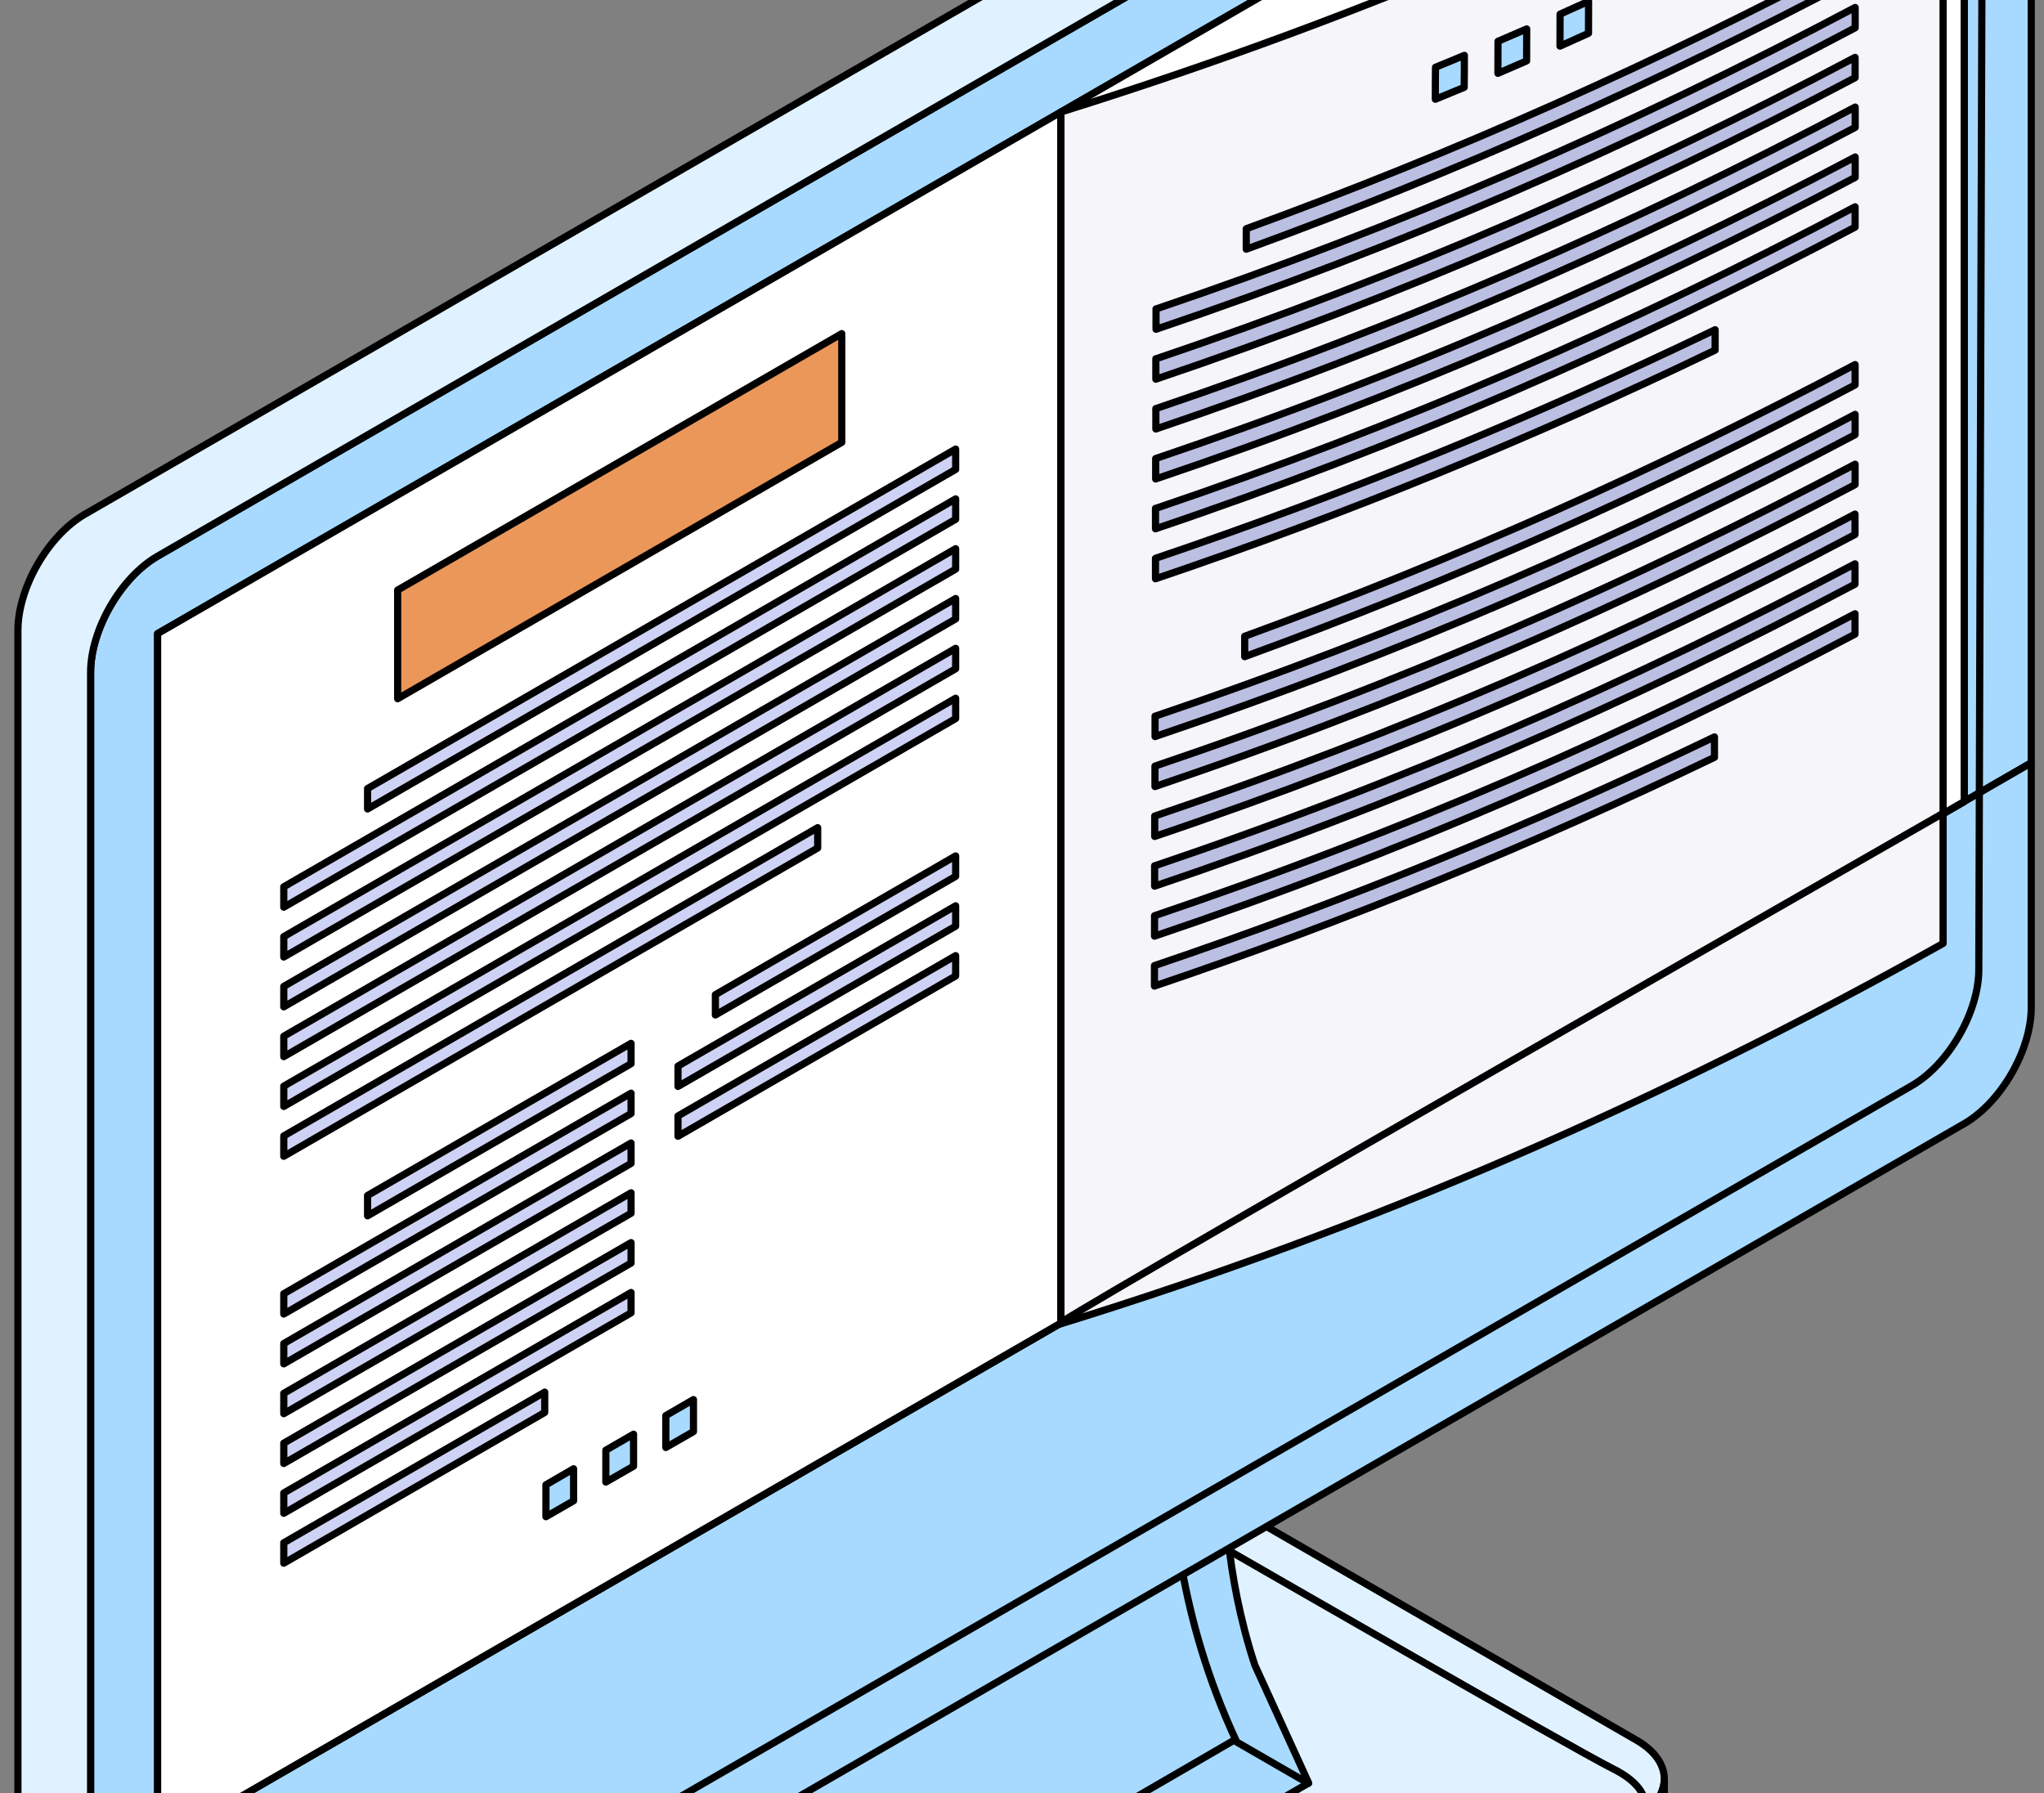 <?xml version="1.0" encoding="UTF-8"?> <svg xmlns="http://www.w3.org/2000/svg" width="114" height="100" viewBox="0 0 114 100" fill="none"><rect x="0" y="0" width="114" height="100" fill="#808080" stroke="none"/> <path d="M69.541 84.503C67.486 83.315 64.121 83.315 62.065 84.503L19.938 108.828C17.882 110.016 17.882 111.96 19.938 113.148L41.678 125.701C43.734 126.888 47.098 126.888 49.154 125.701L91.282 101.375C93.337 100.188 93.337 98.243 91.282 97.061L69.541 84.507V84.503Z" fill="#E0F2FF" stroke="black" stroke-width="0.4" stroke-miterlimit="10" stroke-linecap="round" stroke-linejoin="round"></path> <path d="M91.286 101.375L49.159 125.701C47.103 126.888 43.739 126.888 41.683 125.701L19.943 113.148C18.954 112.576 18.445 111.834 18.411 111.083C18.406 111.083 18.406 114.394 18.406 114.394C18.406 115.179 18.915 115.96 19.948 116.556L41.688 129.109C43.743 130.297 47.108 130.297 49.164 129.109L91.291 104.784C92.358 104.168 92.867 103.349 92.823 102.534V99.311C92.785 100.062 92.276 100.808 91.291 101.375H91.286Z" fill="#A8DAFF" stroke="black" stroke-width="0.4" stroke-miterlimit="10" stroke-linecap="round" stroke-linejoin="round"></path> <path d="M69.982 92.857C68.29 87.664 68.285 83.252 68.285 81.429L65.294 79.703C65.294 80.469 65.294 81.632 65.396 83.097L41.105 97.118C41.105 99.683 41.105 107.373 45.808 115.136L72.988 99.446L69.982 92.857Z" fill="#A8DAFF" stroke="black" stroke-width="0.4" stroke-miterlimit="10" stroke-linecap="round" stroke-linejoin="round"></path> <path d="M68.291 81.424L41.111 97.118L38.119 95.393L65.299 79.698L68.291 81.424Z" fill="#C5B6BC" stroke="black" stroke-width="0.4" stroke-miterlimit="10" stroke-linecap="round" stroke-linejoin="round"></path> <path d="M45.813 115.136C41.115 107.373 41.111 99.679 41.111 97.119L38.119 95.393C38.119 97.948 38.119 104.93 41.814 112.833L45.809 115.141L45.813 115.136Z" fill="#E0F2FF" stroke="black" stroke-width="0.4" stroke-miterlimit="10" stroke-linecap="round" stroke-linejoin="round"></path> <path d="M65.914 87.461C66.42 90.304 67.333 93.639 68.977 97.157L72.972 99.465L72.977 99.46" stroke="black" stroke-width="0.4" stroke-miterlimit="10" stroke-linecap="round" stroke-linejoin="round"></path> <path d="M113.288 -24.995C113.288 -27.371 111.606 -28.341 109.55 -27.153L8.791 31.019C6.736 32.207 5.053 35.121 5.053 37.497V105.036L113.288 42.544V-24.995Z" fill="#A8DAFF" stroke="black" stroke-width="0.4" stroke-miterlimit="10" stroke-linecap="round" stroke-linejoin="round"></path> <path d="M105.497 -29.495L4.738 28.677C2.682 29.865 1 32.779 1 35.155V102.695L5.053 105.036V37.497C5.053 35.121 6.736 32.207 8.791 31.019L109.55 -27.153C110.388 -27.638 111.159 -27.759 111.79 -27.575L108.546 -29.422C107.868 -30.135 106.753 -30.222 105.497 -29.495Z" fill="#E0F2FF" stroke="black" stroke-width="0.4" stroke-miterlimit="10" stroke-linecap="round" stroke-linejoin="round"></path> <path d="M5.053 105.037V118.689C5.053 121.065 6.736 122.035 8.791 120.848L109.55 62.67C111.606 61.482 113.288 58.568 113.288 56.197V42.544L5.053 105.037Z" fill="#A8DAFF" stroke="black" stroke-width="0.4" stroke-miterlimit="10" stroke-linecap="round" stroke-linejoin="round"></path> <path d="M4.593 119.204C4.991 119.141 5.42 118.985 5.867 118.728L106.627 60.55C108.682 59.362 110.364 56.448 110.364 54.077L110.614 -25.183C110.614 -25.183 110.69 -26.374 109.863 -27.201" stroke="black" stroke-width="0.4" stroke-miterlimit="10" stroke-linecap="round" stroke-linejoin="round"></path> <path d="M109.55 44.702L8.791 102.879V35.339L109.55 -22.838V44.702Z" fill="white" stroke="black" stroke-width="0.4" stroke-miterlimit="10" stroke-linecap="round" stroke-linejoin="round"></path> <path d="M59.171 73.788L8.791 102.879V35.339L59.171 6.248V73.788Z" fill="white" stroke="black" stroke-width="0.4" stroke-miterlimit="10" stroke-linecap="round" stroke-linejoin="round"></path> <path d="M109.55 44.702L59.171 73.788V6.248L109.55 -22.838V44.702Z" fill="white" stroke="black" stroke-width="0.4" stroke-miterlimit="10" stroke-linecap="round" stroke-linejoin="round"></path> <path d="M108.372 52.619C92.625 61.434 76.417 68.508 59.171 73.832V6.248C76.412 0.867 92.615 -6.135 108.372 -14.964C108.372 7.562 108.372 30.093 108.372 52.619Z" fill="#F5F5FA" stroke="black" stroke-width="0.4" stroke-miterlimit="10" stroke-linecap="round" stroke-linejoin="round"></path> <path d="M83.548 2.302C84.188 2.03 84.509 1.89 85.149 1.613C85.149 2.326 85.149 2.685 85.143 3.397C84.503 3.674 84.183 3.814 83.543 4.091C83.543 3.378 83.543 3.019 83.548 2.306V2.302Z" fill="#A8DAFF" stroke="black" stroke-width="0.4" stroke-miterlimit="10" stroke-linecap="round" stroke-linejoin="round"></path> <path d="M80.062 3.751C80.708 3.49 81.032 3.354 81.672 3.087C81.672 3.8 81.672 4.159 81.663 4.871C81.018 5.138 80.697 5.274 80.053 5.536C80.053 4.823 80.053 4.464 80.062 3.751Z" fill="#A8DAFF" stroke="black" stroke-width="0.4" stroke-miterlimit="10" stroke-linecap="round" stroke-linejoin="round"></path> <path d="M88.6 0.071C87.966 0.362 87.645 0.503 87.01 0.789C87.01 1.502 87.01 1.86 87.005 2.573C87.641 2.287 87.96 2.146 88.596 1.856C88.596 1.143 88.596 0.784 88.6 0.071Z" fill="#A8DAFF" stroke="black" stroke-width="0.4" stroke-miterlimit="10" stroke-linecap="round" stroke-linejoin="round"></path> <path d="M69.512 12.755C81.235 8.483 92.445 3.48 103.47 -2.363C103.47 -1.907 103.47 -1.679 103.47 -1.223C92.445 4.619 81.231 9.623 69.507 13.899C69.507 13.443 69.507 13.216 69.507 12.76L69.512 12.755Z" fill="#BBBFE2" stroke="black" stroke-width="0.4" stroke-miterlimit="10" stroke-linecap="round" stroke-linejoin="round"></path> <path d="M64.48 17.23C77.997 12.658 90.859 7.097 103.469 0.415C103.469 0.871 103.469 1.099 103.469 1.55C90.859 8.231 77.997 13.792 64.475 18.364C64.475 17.909 64.475 17.681 64.475 17.225L64.48 17.23Z" fill="#BBBFE2" stroke="black" stroke-width="0.4" stroke-miterlimit="10" stroke-linecap="round" stroke-linejoin="round"></path> <path d="M64.47 20.013C77.991 15.441 90.855 9.88 103.465 3.199V4.333C90.855 11.014 77.987 16.576 64.465 21.148C64.465 20.692 64.465 20.464 64.465 20.008L64.47 20.013Z" fill="#BBBFE2" stroke="black" stroke-width="0.4" stroke-miterlimit="10" stroke-linecap="round" stroke-linejoin="round"></path> <path d="M64.465 22.791C77.987 18.219 90.855 12.653 103.47 5.972C103.47 6.428 103.47 6.655 103.47 7.106C90.855 13.788 77.987 19.354 64.465 23.926C64.465 23.47 64.465 23.242 64.465 22.786V22.791Z" fill="#BBBFE2" stroke="black" stroke-width="0.4" stroke-miterlimit="10" stroke-linecap="round" stroke-linejoin="round"></path> <path d="M64.46 25.574C77.987 21.002 90.855 15.436 103.469 8.755V9.894C90.855 16.576 77.982 22.142 64.455 26.714C64.455 26.258 64.455 26.03 64.455 25.574H64.46Z" fill="#BBBFE2" stroke="black" stroke-width="0.4" stroke-miterlimit="10" stroke-linecap="round" stroke-linejoin="round"></path> <path d="M64.45 28.357C77.977 23.785 90.85 18.214 103.465 11.533C103.465 11.989 103.465 12.217 103.465 12.668C90.844 19.349 77.973 24.92 64.445 29.492C64.445 29.036 64.445 28.808 64.445 28.352L64.45 28.357Z" fill="#BBBFE2" stroke="black" stroke-width="0.4" stroke-miterlimit="10" stroke-linecap="round" stroke-linejoin="round"></path> <path d="M64.445 31.14C75.16 27.514 85.468 23.296 95.659 18.389C95.659 18.845 95.659 19.073 95.659 19.528C85.468 24.435 75.16 28.653 64.445 32.28C64.445 31.824 64.445 31.596 64.445 31.14Z" fill="#BBBFE2" stroke="black" stroke-width="0.4" stroke-miterlimit="10" stroke-linecap="round" stroke-linejoin="round"></path> <path d="M69.425 35.485C81.172 31.203 92.416 26.185 103.465 20.333C103.465 20.789 103.465 21.017 103.465 21.468C92.411 27.32 81.172 32.338 69.42 36.624C69.42 36.168 69.42 35.94 69.42 35.485H69.425Z" fill="#BBBFE2" stroke="black" stroke-width="0.4" stroke-miterlimit="10" stroke-linecap="round" stroke-linejoin="round"></path> <path d="M64.421 39.945C77.958 35.373 90.835 29.797 103.465 23.111C103.465 23.567 103.465 23.795 103.465 24.246C90.84 30.932 77.958 36.508 64.421 41.08C64.421 40.624 64.421 40.396 64.421 39.94V39.945Z" fill="#BBBFE2" stroke="black" stroke-width="0.4" stroke-miterlimit="10" stroke-linecap="round" stroke-linejoin="round"></path> <path d="M64.416 42.728C77.953 38.156 90.835 32.576 103.465 25.89V27.029C90.835 33.715 77.953 39.296 64.416 43.868C64.416 43.412 64.416 43.184 64.416 42.728Z" fill="#BBBFE2" stroke="black" stroke-width="0.4" stroke-miterlimit="10" stroke-linecap="round" stroke-linejoin="round"></path> <path d="M64.407 45.511C77.948 40.939 90.83 35.359 103.46 28.672V29.812C90.83 36.498 77.944 42.078 64.402 46.651C64.402 46.195 64.402 45.967 64.402 45.511H64.407Z" fill="#BBBFE2" stroke="black" stroke-width="0.4" stroke-miterlimit="10" stroke-linecap="round" stroke-linejoin="round"></path> <path d="M64.402 48.29C77.944 43.718 90.831 38.132 103.46 31.446C103.46 31.902 103.46 32.13 103.46 32.58C90.826 39.267 77.944 44.852 64.397 49.424C64.397 48.968 64.397 48.74 64.397 48.285L64.402 48.29Z" fill="#BBBFE2" stroke="black" stroke-width="0.4" stroke-miterlimit="10" stroke-linecap="round" stroke-linejoin="round"></path> <path d="M64.392 51.072C77.939 46.5 90.826 40.915 103.46 34.229C103.46 34.685 103.46 34.913 103.46 35.368C90.826 42.054 77.939 47.64 64.392 52.212C64.392 51.756 64.392 51.528 64.392 51.072Z" fill="#BBBFE2" stroke="black" stroke-width="0.4" stroke-miterlimit="10" stroke-linecap="round" stroke-linejoin="round"></path> <path d="M64.387 53.855C75.107 50.229 85.424 46.001 95.621 41.099C95.621 41.555 95.621 41.783 95.621 42.239C85.419 47.145 75.107 51.373 64.387 54.995C64.387 54.539 64.387 54.311 64.387 53.855Z" fill="#BBBFE2" stroke="black" stroke-width="0.4" stroke-miterlimit="10" stroke-linecap="round" stroke-linejoin="round"></path> <path d="M22.178 32.91L46.948 18.607V24.672L22.178 38.97V32.91Z" fill="#EB975A" stroke="black" stroke-width="0.4" stroke-miterlimit="10" stroke-linecap="round" stroke-linejoin="round"></path> <path d="M33.79 80.881L35.336 79.989V81.773L33.79 82.66V80.881Z" fill="#A8DAFF" stroke="black" stroke-width="0.4" stroke-miterlimit="10" stroke-linecap="round" stroke-linejoin="round"></path> <path d="M30.449 82.811L31.991 81.918V83.703L30.449 84.591V82.811Z" fill="#A8DAFF" stroke="black" stroke-width="0.4" stroke-miterlimit="10" stroke-linecap="round" stroke-linejoin="round"></path> <path d="M38.677 78.059L37.135 78.952V80.731L38.677 79.844V78.059Z" fill="#A8DAFF" stroke="black" stroke-width="0.4" stroke-miterlimit="10" stroke-linecap="round" stroke-linejoin="round"></path> <path d="M20.5 43.979L53.3 25.046V26.18L20.5 45.118V43.979Z" fill="#CED2F4" stroke="black" stroke-width="0.4" stroke-miterlimit="10" stroke-linecap="round" stroke-linejoin="round"></path> <path d="M15.827 49.458L53.3 27.824V28.963L15.827 50.597V49.458Z" fill="#CED2F4" stroke="black" stroke-width="0.4" stroke-miterlimit="10" stroke-linecap="round" stroke-linejoin="round"></path> <path d="M15.827 52.236L53.3 30.602V31.742L15.827 53.376V52.236Z" fill="#CED2F4" stroke="black" stroke-width="0.4" stroke-miterlimit="10" stroke-linecap="round" stroke-linejoin="round"></path> <path d="M15.827 55.014L53.3 33.38V34.52L15.827 56.154V55.014Z" fill="#CED2F4" stroke="black" stroke-width="0.4" stroke-miterlimit="10" stroke-linecap="round" stroke-linejoin="round"></path> <path d="M15.827 57.792L53.3 36.159V37.298L15.827 58.932V57.792Z" fill="#CED2F4" stroke="black" stroke-width="0.4" stroke-miterlimit="10" stroke-linecap="round" stroke-linejoin="round"></path> <path d="M15.827 60.576L53.3 38.942V40.076L15.827 61.71V60.576Z" fill="#CED2F4" stroke="black" stroke-width="0.4" stroke-miterlimit="10" stroke-linecap="round" stroke-linejoin="round"></path> <path d="M15.827 63.353L45.605 46.161V47.295L15.827 64.489V63.353Z" fill="#CED2F4" stroke="black" stroke-width="0.4" stroke-miterlimit="10" stroke-linecap="round" stroke-linejoin="round"></path> <path d="M20.5 66.675L35.196 58.19V59.325L20.5 67.809V66.675Z" fill="#CED2F4" stroke="black" stroke-width="0.4" stroke-miterlimit="10" stroke-linecap="round" stroke-linejoin="round"></path> <path d="M15.827 72.154L35.196 60.968V62.107L15.827 73.288V72.154Z" fill="#CED2F4" stroke="black" stroke-width="0.4" stroke-miterlimit="10" stroke-linecap="round" stroke-linejoin="round"></path> <path d="M15.827 74.932L35.196 63.747V64.886L15.827 76.066V74.932Z" fill="#CED2F4" stroke="black" stroke-width="0.4" stroke-miterlimit="10" stroke-linecap="round" stroke-linejoin="round"></path> <path d="M39.899 55.475L53.3 47.737V48.876L39.899 56.609V55.475Z" fill="#CED2F4" stroke="black" stroke-width="0.4" stroke-miterlimit="10" stroke-linecap="round" stroke-linejoin="round"></path> <path d="M37.814 59.456L53.3 50.52V51.654L37.814 60.594V59.456Z" fill="#CED2F4" stroke="black" stroke-width="0.4" stroke-miterlimit="10" stroke-linecap="round" stroke-linejoin="round"></path> <path d="M37.814 62.239L53.3 53.298V54.432L37.814 63.373V62.239Z" fill="#CED2F4" stroke="black" stroke-width="0.4" stroke-miterlimit="10" stroke-linecap="round" stroke-linejoin="round"></path> <path d="M15.827 77.71L35.196 66.525V67.665L15.827 78.845V77.71Z" fill="#CED2F4" stroke="black" stroke-width="0.4" stroke-miterlimit="10" stroke-linecap="round" stroke-linejoin="round"></path> <path d="M15.827 80.489L35.196 69.304V70.443L15.827 81.623V80.489Z" fill="#CED2F4" stroke="black" stroke-width="0.4" stroke-miterlimit="10" stroke-linecap="round" stroke-linejoin="round"></path> <path d="M15.827 83.267L35.196 72.086V73.221L15.827 84.401V83.267Z" fill="#CED2F4" stroke="black" stroke-width="0.4" stroke-miterlimit="10" stroke-linecap="round" stroke-linejoin="round"></path> <path d="M15.827 86.044L30.381 77.643V78.777L15.827 87.184V86.044Z" fill="#CED2F4" stroke="black" stroke-width="0.4" stroke-miterlimit="10" stroke-linecap="round" stroke-linejoin="round"></path> <path d="M108.352 45.371C108.352 45.371 62.527 71.589 59.16 73.758" stroke="black" stroke-width="0.4" stroke-miterlimit="10" stroke-linecap="round" stroke-linejoin="round"></path> <path d="M44.115 111.402L68.814 97.064" stroke="black" stroke-width="0.4" stroke-miterlimit="10" stroke-linecap="round" stroke-linejoin="round"></path> <path d="M91.739 101.098C91.739 101.098 92.254 99.793 89.974 98.656C87.693 97.519 68.665 86.55 68.665 86.55" stroke="black" stroke-width="0.4" stroke-miterlimit="10" stroke-linecap="round" stroke-linejoin="round"></path> </svg> 